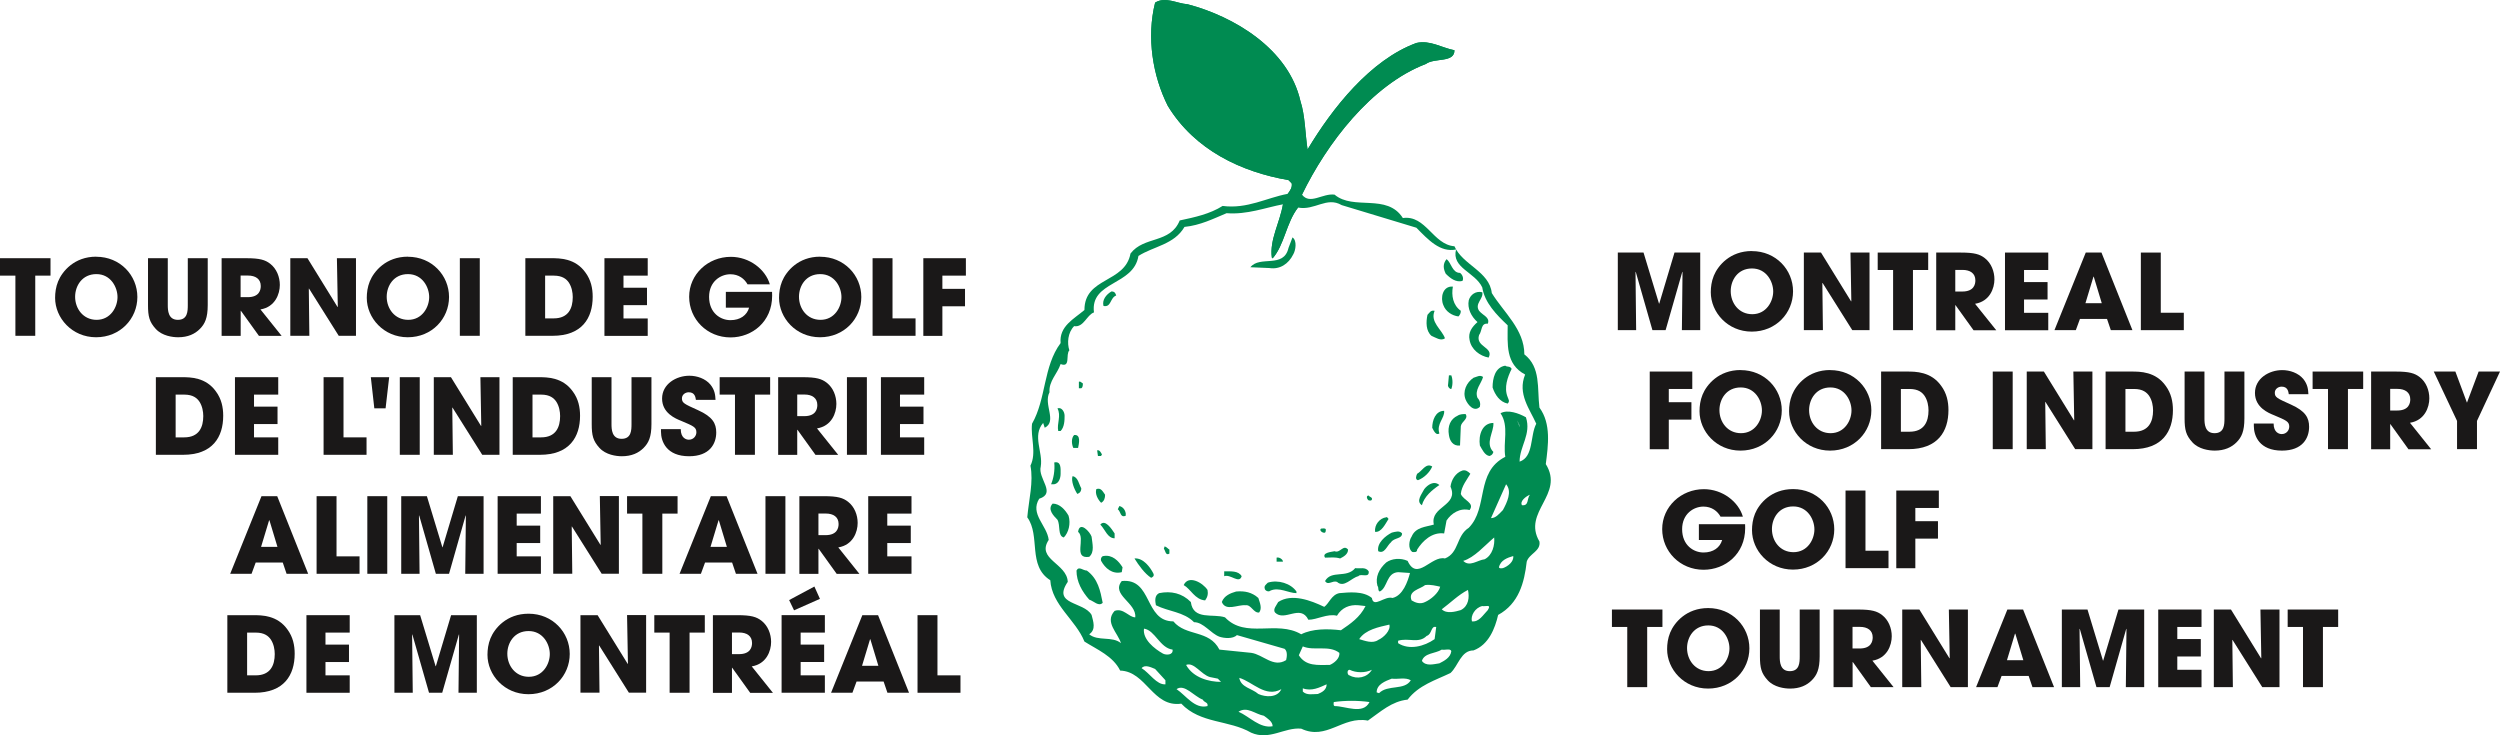 <?xml version="1.0" encoding="UTF-8"?>
<svg xmlns="http://www.w3.org/2000/svg" width="187" height="55" viewBox="0 0 187 55" fill="none">
  <path d="M87.056 41.048C87.174 41.169 87.174 41.591 87.471 41.41V41.108C87.353 41.048 87.293 40.928 87.115 40.867L87.056 41.048Z" fill="#008B51"></path>
  <path d="M100.242 41.773C100.479 41.652 100.835 41.471 100.835 41.109C100.479 40.687 100.242 41.411 99.826 41.23C99.529 41.29 98.875 41.35 99.113 41.712C99.588 41.712 99.826 41.652 100.242 41.773Z" fill="#008B51"></path>
  <path d="M82.542 41.591C82.423 41.591 82.304 41.772 82.364 41.953C82.66 42.496 83.195 42.979 83.908 42.798L83.967 42.436C83.67 41.953 83.195 41.47 82.542 41.591Z" fill="#008B51"></path>
  <path d="M95.49 41.712V42.014H95.965C95.965 41.833 95.668 41.652 95.49 41.712Z" fill="#008B51"></path>
  <path d="M84.858 41.772C85.155 42.255 85.63 42.919 86.105 43.22C86.224 43.16 86.343 43.1 86.283 42.919C86.046 42.436 85.511 41.712 84.858 41.772Z" fill="#008B51"></path>
  <path d="M81.294 42.678C80.997 42.678 80.7 42.316 80.522 42.678C80.522 43.522 80.938 44.246 81.472 44.85C81.829 44.97 82.185 45.393 82.482 45.091C82.304 44.186 82.126 43.281 81.294 42.678Z" fill="#008B51"></path>
  <path d="M101.37 42.496C100.716 43.281 99.588 42.617 99.113 43.462C99.35 43.824 99.647 43.401 100.004 43.522C100.538 44.005 101.073 43.22 101.607 43.099C101.786 42.858 102.439 43.281 102.38 42.737C102.142 42.375 101.726 42.556 101.37 42.496Z" fill="#008B51"></path>
  <path d="M92.876 43.1C92.639 42.678 92.045 42.738 91.57 42.738V43.1C92.045 42.919 92.698 43.704 92.876 43.1Z" fill="#008B51"></path>
  <path d="M88.54 43.764C89.075 44.065 89.372 44.85 90.144 44.91C90.322 44.669 90.382 44.427 90.322 44.126C89.966 43.583 88.897 42.979 88.54 43.764Z" fill="#008B51"></path>
  <path d="M94.836 43.582C94.718 43.703 94.539 43.824 94.599 44.005C94.599 44.186 94.896 44.306 95.014 44.186C95.668 43.884 96.381 44.367 96.975 44.367V44.246C96.559 43.643 95.608 43.341 94.836 43.582Z" fill="#008B51"></path>
  <path d="M92.461 44.246C92.045 44.367 91.57 44.548 91.392 45.03C91.689 45.755 92.579 45.212 93.174 45.272C93.589 45.212 93.767 45.875 94.183 45.815C94.421 45.513 94.243 45.091 94.124 44.729C93.649 44.306 93.114 44.186 92.461 44.246Z" fill="#008B51"></path>
  <path d="M1.152 20.617H0V19.314H3.778V20.617H2.637V25.118H1.152V20.617Z" fill="#1A1818"></path>
  <path d="M7.199 19.205C8.992 19.205 10.275 20.599 10.275 22.216C10.275 23.833 8.998 25.227 7.187 25.227C5.375 25.227 4.122 23.773 4.122 22.283C4.122 21.896 4.175 21.468 4.348 21.046C4.657 20.291 5.559 19.199 7.193 19.199L7.199 19.205ZM7.222 23.924C8.28 23.924 8.79 22.964 8.79 22.222C8.79 21.48 8.28 20.503 7.211 20.503C6.141 20.503 5.619 21.384 5.619 22.198C5.619 23.091 6.225 23.924 7.228 23.924H7.222Z" fill="#1A1818"></path>
  <path d="M12.55 19.314V22.819C12.55 23.211 12.574 23.924 13.305 23.924C14.035 23.924 14.047 23.278 14.047 22.819V19.314H15.538V22.819C15.538 23.791 15.324 24.225 14.956 24.599C14.576 24.985 14.053 25.227 13.328 25.227C12.901 25.227 12.129 25.124 11.653 24.605C11.172 24.08 11.071 23.67 11.071 22.819V19.314H12.562H12.55Z" fill="#1A1818"></path>
  <path d="M16.577 19.314H18.419C19.44 19.314 19.838 19.44 20.212 19.73C20.693 20.104 20.931 20.719 20.931 21.317C20.931 21.98 20.586 22.964 19.482 23.145L21.067 25.124H19.369L18.02 23.248H18.003V25.124H16.577V19.32V19.314ZM18.003 22.228H18.531C19.404 22.228 19.505 21.679 19.505 21.395C19.505 20.87 19.119 20.611 18.543 20.611H17.997V22.228H18.003Z" fill="#1A1818"></path>
  <path d="M21.715 19.314H22.998L25.249 22.964L25.267 22.946L25.201 19.314H26.627V25.118H25.338L23.117 21.588H23.099L23.14 25.118H21.715V19.314Z" fill="#1A1818"></path>
  <path d="M30.511 19.205C32.305 19.205 33.588 20.599 33.588 22.216C33.588 23.833 32.311 25.227 30.5 25.227C28.688 25.227 27.435 23.773 27.435 22.283C27.435 21.896 27.488 21.468 27.66 21.046C27.969 20.291 28.872 19.199 30.505 19.199L30.511 19.205ZM30.535 23.924C31.592 23.924 32.103 22.964 32.103 22.222C32.103 21.48 31.592 20.503 30.517 20.503C29.442 20.503 28.925 21.384 28.925 22.198C28.925 23.091 29.531 23.924 30.535 23.924Z" fill="#1A1818"></path>
  <path d="M34.396 19.314H35.887V25.118H34.396V19.314Z" fill="#1A1818"></path>
  <path d="M39.29 19.314H41.22C41.874 19.314 43.038 19.314 43.798 20.394C44.202 20.943 44.333 21.564 44.333 22.198C44.333 23.785 43.543 25.118 41.333 25.118H39.296V19.314H39.29ZM40.781 23.815H41.416C42.527 23.815 42.842 23.049 42.842 22.222C42.842 21.89 42.77 21.48 42.557 21.148C42.385 20.888 42.081 20.617 41.422 20.617H40.775V23.815H40.781Z" fill="#1A1818"></path>
  <path d="M45.212 19.314H48.449V20.617H46.637V21.522H48.395V22.825H46.637V23.821H48.449V25.124H45.212V19.32V19.314Z" fill="#1A1818"></path>
  <path d="M57.75 21.818C57.756 21.92 57.756 22.005 57.756 22.125C57.756 24.068 56.259 25.239 54.644 25.239C52.88 25.239 51.549 23.869 51.549 22.198C51.549 20.526 52.951 19.211 54.667 19.211C56.063 19.211 57.257 20.146 57.584 21.268H55.915C55.689 20.858 55.261 20.514 54.632 20.514C53.901 20.514 53.04 21.057 53.04 22.204C53.04 23.423 53.907 23.948 54.638 23.948C55.368 23.948 55.873 23.58 56.033 23.012H54.293V21.83H57.75V21.818Z" fill="#1A1818"></path>
  <path d="M61.349 19.205C63.143 19.205 64.426 20.599 64.426 22.216C64.426 23.833 63.149 25.227 61.337 25.227C59.526 25.227 58.273 23.773 58.273 22.283C58.273 21.896 58.326 21.468 58.498 21.046C58.807 20.291 59.71 19.199 61.343 19.199L61.349 19.205ZM61.373 23.924C62.43 23.924 62.941 22.964 62.941 22.222C62.941 21.48 62.43 20.503 61.355 20.503C60.28 20.503 59.764 21.384 59.764 22.198C59.764 23.091 60.369 23.924 61.373 23.924Z" fill="#1A1818"></path>
  <path d="M65.269 19.314H66.76V23.815H68.483V25.118H65.269V19.314Z" fill="#1A1818"></path>
  <path d="M69.065 19.314H72.248V20.617H70.49V21.606H72.183V22.91H70.49V25.124H69.065V19.32V19.314Z" fill="#1A1818"></path>
  <path d="M11.653 28.214H13.584C14.237 28.214 15.401 28.214 16.161 29.294C16.565 29.843 16.696 30.465 16.696 31.098C16.696 32.685 15.906 34.019 13.697 34.019H11.659V28.214H11.653ZM13.144 32.715H13.78C14.89 32.715 15.205 31.949 15.205 31.122C15.205 30.79 15.134 30.38 14.92 30.048C14.748 29.789 14.445 29.517 13.786 29.517H13.138V32.715H13.144Z" fill="#1A1818"></path>
  <path d="M17.575 28.214H20.812V29.517H19V30.416H20.759V31.72H19V32.715H20.812V34.019H17.575V28.214Z" fill="#1A1818"></path>
  <path d="M24.204 28.214H25.694V32.715H27.417V34.019H24.204V28.214Z" fill="#1A1818"></path>
  <path d="M27.999 30.543L27.738 28.214H29.11L28.842 30.543H27.999Z" fill="#1A1818"></path>
  <path d="M29.905 28.214H31.396V34.019H29.905V28.214Z" fill="#1A1818"></path>
  <path d="M32.448 28.214H33.731L35.982 31.864L35.999 31.846L35.934 28.214H37.36V34.019H36.071L33.849 30.489H33.831L33.873 34.019H32.448V28.214Z" fill="#1A1818"></path>
  <path d="M38.346 28.214H40.276C40.929 28.214 42.093 28.214 42.854 29.294C43.258 29.843 43.388 30.465 43.388 31.098C43.388 32.685 42.598 34.019 40.389 34.019H38.352V28.214H38.346ZM39.836 32.715H40.472C41.583 32.715 41.897 31.949 41.897 31.122C41.897 30.79 41.826 30.38 41.612 30.048C41.44 29.789 41.137 29.517 40.478 29.517H39.831V32.715H39.836Z" fill="#1A1818"></path>
  <path d="M45.74 28.214V31.72C45.74 32.112 45.764 32.824 46.495 32.824C47.225 32.824 47.237 32.178 47.237 31.72V28.214H48.728V31.72C48.728 32.691 48.514 33.126 48.146 33.5C47.766 33.886 47.243 34.127 46.518 34.127C46.091 34.127 45.319 34.025 44.843 33.506C44.362 32.981 44.261 32.57 44.261 31.72V28.214H45.752H45.74Z" fill="#1A1818"></path>
  <path d="M52.054 29.91C52.024 29.716 51.977 29.342 51.519 29.342C51.258 29.342 51.009 29.523 51.009 29.795C51.009 30.139 51.169 30.211 52.214 30.682C53.301 31.171 53.575 31.672 53.575 32.347C53.575 33.192 53.087 34.127 51.543 34.127C49.856 34.127 49.441 33.029 49.441 32.287V32.1H50.92C50.92 32.776 51.335 32.89 51.525 32.89C51.882 32.89 52.09 32.601 52.09 32.335C52.09 31.949 51.846 31.859 50.949 31.479C50.539 31.316 49.524 30.905 49.524 29.813C49.524 28.721 50.587 28.105 51.561 28.105C52.137 28.105 52.761 28.317 53.135 28.763C53.48 29.186 53.503 29.578 53.521 29.91H52.048H52.054Z" fill="#1A1818"></path>
  <path d="M54.982 29.517H53.83V28.214H57.607V29.517H56.467V34.019H54.976V29.517H54.982Z" fill="#1A1818"></path>
  <path d="M58.207 28.214H60.049C61.07 28.214 61.468 28.341 61.842 28.63C62.323 29.004 62.561 29.62 62.561 30.217C62.561 30.887 62.217 31.864 61.112 32.045L62.698 34.025H60.999L59.651 32.148H59.633V34.025H58.207V28.22V28.214ZM59.633 31.128H60.161C61.035 31.128 61.136 30.579 61.136 30.296C61.136 29.771 60.749 29.511 60.173 29.511H59.633V31.128Z" fill="#1A1818"></path>
  <path d="M63.351 28.214H64.842V34.019H63.351V28.214Z" fill="#1A1818"></path>
  <path d="M65.893 28.214H69.13V29.517H67.319V30.416H69.077V31.72H67.319V32.715H69.13V34.019H65.893V28.214Z" fill="#1A1818"></path>
  <path d="M19.125 42.08L18.816 42.919H17.219L19.559 37.114H20.735L23.051 42.919H21.436L21.151 42.08H19.125ZM19.529 40.904H20.753L20.153 38.918H20.129L19.529 40.904Z" fill="#1A1818"></path>
  <path d="M23.681 37.114H25.172V41.616H26.894V42.919H23.681V37.114Z" fill="#1A1818"></path>
  <path d="M27.476 37.114H28.967V42.919H27.476V37.114Z" fill="#1A1818"></path>
  <path d="M30.018 37.114H31.931L33.089 40.934H33.107L34.247 37.114H36.172V42.919H34.8L34.847 38.575L34.829 38.556L33.588 42.919H32.602L31.355 38.556L31.337 38.575L31.384 42.919H30.012V37.114H30.018Z" fill="#1A1818"></path>
  <path d="M37.223 37.114H40.46V38.418H38.648V39.317H40.407V40.62H38.648V41.616H40.46V42.919H37.223V37.114Z" fill="#1A1818"></path>
  <path d="M41.381 37.114H42.664L44.915 40.759L44.932 40.741L44.867 37.108H46.293V42.913H45.004L42.782 39.383H42.765L42.806 42.913H41.381V37.108V37.114Z" fill="#1A1818"></path>
  <path d="M48.057 38.418H46.904V37.114H50.682V38.418H49.542V42.919H48.051V38.418H48.057Z" fill="#1A1818"></path>
  <path d="M52.737 42.08L52.428 42.919H50.831L53.171 37.114H54.347L56.663 42.919H55.047L54.762 42.08H52.737ZM53.147 40.904H54.37L53.77 38.918H53.747L53.147 40.904Z" fill="#1A1818"></path>
  <path d="M57.257 37.114H58.748V42.919H57.257V37.114Z" fill="#1A1818"></path>
  <path d="M59.799 37.114H61.64C62.662 37.114 63.06 37.241 63.434 37.531C63.915 37.905 64.153 38.52 64.153 39.118C64.153 39.787 63.808 40.765 62.704 40.946L64.284 42.925H62.585L61.236 41.048H61.219V42.925H59.793V37.12L59.799 37.114ZM61.225 40.029H61.753C62.626 40.029 62.727 39.48 62.727 39.196C62.727 38.671 62.341 38.412 61.765 38.412H61.219V40.029H61.225Z" fill="#1A1818"></path>
  <path d="M64.943 37.114H68.18V38.418H66.368V39.317H68.126V40.62H66.368V41.616H68.18V42.919H64.943V37.114Z" fill="#1A1818"></path>
  <path d="M16.999 46.015H18.929C19.583 46.015 20.747 46.015 21.507 47.095C21.911 47.644 22.042 48.265 22.042 48.899C22.042 50.486 21.252 51.819 19.042 51.819H17.005V46.015H16.999ZM18.49 50.516H19.125C20.236 50.516 20.551 49.75 20.551 48.923C20.551 48.591 20.48 48.181 20.266 47.849C20.093 47.59 19.791 47.318 19.131 47.318H18.484V50.516H18.49Z" fill="#1A1818"></path>
  <path d="M22.921 46.015H26.158V47.318H24.346V48.217H26.104V49.52H24.346V50.516H26.158V51.819H22.921V46.015Z" fill="#1A1818"></path>
  <path d="M29.514 46.015H31.426L32.584 49.834H32.602L33.742 46.015H35.667V51.819H34.295L34.342 47.475L34.325 47.457L33.077 51.819H32.091L30.844 47.457L30.826 47.475L30.874 51.819H29.502V46.015H29.514Z" fill="#1A1818"></path>
  <path d="M39.539 45.905C41.333 45.905 42.616 47.299 42.616 48.916C42.616 50.533 41.339 51.927 39.528 51.927C37.716 51.927 36.463 50.479 36.463 48.983C36.463 48.596 36.516 48.168 36.688 47.746C36.997 46.991 37.9 45.905 39.533 45.905H39.539ZM39.557 50.624C40.614 50.624 41.125 49.67 41.125 48.922C41.125 48.174 40.614 47.203 39.539 47.203C38.464 47.203 37.948 48.084 37.948 48.898C37.948 49.791 38.553 50.624 39.551 50.624H39.557Z" fill="#1A1818"></path>
  <path d="M43.418 46.015H44.701L46.952 49.659L46.97 49.641L46.904 46.009H48.33V51.813H47.041L44.82 48.284H44.802L44.843 51.813H43.418V46.009V46.015Z" fill="#1A1818"></path>
  <path d="M50.094 47.318H48.942V46.015H52.719V47.318H51.579V51.819H50.088V47.318H50.094Z" fill="#1A1818"></path>
  <path d="M53.325 46.015H55.166C56.188 46.015 56.586 46.141 56.96 46.431C57.441 46.805 57.679 47.421 57.679 48.018C57.679 48.688 57.334 49.665 56.23 49.846L57.815 51.825H56.117L54.768 49.949H54.751V51.825H53.325V46.021V46.015ZM54.751 48.929H55.279C56.152 48.929 56.253 48.38 56.253 48.096C56.253 47.571 55.867 47.312 55.291 47.312H54.751V48.929Z" fill="#1A1818"></path>
  <path d="M58.463 46.014H61.7V47.318H59.888V48.217H61.646V49.52H59.888V50.516H61.7V51.819H58.463V46.014ZM61.331 44.795L59.395 45.652L59.027 44.886L60.916 43.872L61.331 44.795Z" fill="#1A1818"></path>
  <path d="M64.07 50.981L63.761 51.819H62.163L64.503 46.015H65.679L67.996 51.819H66.38L66.095 50.981H64.07ZM64.48 49.804H65.703L65.103 47.819H65.079L64.48 49.804Z" fill="#1A1818"></path>
  <path d="M68.631 46.015H70.122V50.516H71.844V51.819H68.631V46.015Z" fill="#1A1818"></path>
  <path d="M121.024 18.892H122.936L124.094 22.711H124.112L125.253 18.892H127.177V24.696H125.805L125.853 20.352L125.835 20.334L124.587 24.696H123.602L122.354 20.334L122.336 20.352L122.384 24.696H121.012V18.892H121.024Z" fill="#1A1818"></path>
  <path d="M131.044 18.783C132.837 18.783 134.12 20.177 134.12 21.794C134.12 23.412 132.843 24.805 131.032 24.805C129.22 24.805 127.967 23.351 127.967 21.861C127.967 21.474 128.021 21.046 128.193 20.624C128.502 19.869 129.404 18.777 131.038 18.777L131.044 18.783ZM131.067 23.502C132.125 23.502 132.636 22.543 132.636 21.8C132.636 21.058 132.125 20.081 131.05 20.081C129.975 20.081 129.458 20.962 129.458 21.776C129.458 22.669 130.064 23.502 131.067 23.502Z" fill="#1A1818"></path>
  <path d="M134.928 18.892H136.211L138.462 22.542L138.48 22.524L138.415 18.892H139.84V24.696H138.551L136.33 21.166H136.312L136.354 24.696H134.928V18.892Z" fill="#1A1818"></path>
  <path d="M141.604 20.195H140.452V18.892H144.229V20.195H143.089V24.696H141.604V20.195Z" fill="#1A1818"></path>
  <path d="M144.829 18.892H146.671C147.692 18.892 148.09 19.018 148.464 19.308C148.945 19.682 149.183 20.297 149.183 20.895C149.183 21.559 148.839 22.542 147.734 22.723L149.32 24.702H147.621L146.273 22.826H146.255V24.702H144.829V18.898V18.892ZM146.255 21.806H146.783C147.657 21.806 147.758 21.257 147.758 20.973C147.758 20.448 147.371 20.189 146.795 20.189H146.255V21.806Z" fill="#1A1818"></path>
  <path d="M149.973 18.892H153.21V20.195H151.398V21.1H153.157V22.403H151.398V23.399H153.21V24.702H149.973V18.898V18.892Z" fill="#1A1818"></path>
  <path d="M155.58 23.858L155.271 24.696H153.673L156.014 18.892H157.19L159.506 24.696H157.89L157.605 23.858H155.58ZM155.99 22.681H157.213L156.613 20.696H156.59L155.99 22.681Z" fill="#1A1818"></path>
  <path d="M160.136 18.892H161.626V23.393H163.349V24.696H160.136V18.892Z" fill="#1A1818"></path>
  <path d="M123.4 27.792H126.583V29.095H124.825V30.085H126.518V31.388H124.825V33.603H123.4V27.798V27.792Z" fill="#1A1818"></path>
  <path d="M130.2 27.684C131.994 27.684 133.277 29.078 133.277 30.695C133.277 32.312 132 33.706 130.188 33.706C128.377 33.706 127.124 32.258 127.124 30.761C127.124 30.375 127.177 29.947 127.349 29.524C127.658 28.77 128.561 27.678 130.194 27.678L130.2 27.684ZM130.224 32.402C131.281 32.402 131.792 31.449 131.792 30.701C131.792 29.953 131.281 28.981 130.206 28.981C129.131 28.981 128.614 29.862 128.614 30.677C128.614 31.57 129.22 32.402 130.224 32.402Z" fill="#1A1818"></path>
  <path d="M136.9 27.684C138.694 27.684 139.977 29.078 139.977 30.695C139.977 32.312 138.7 33.706 136.888 33.706C135.077 33.706 133.823 32.258 133.823 30.761C133.823 30.375 133.877 29.947 134.049 29.524C134.358 28.77 135.261 27.678 136.894 27.678L136.9 27.684ZM136.924 32.402C137.981 32.402 138.492 31.449 138.492 30.701C138.492 29.953 137.981 28.981 136.912 28.981C135.843 28.981 135.32 29.862 135.32 30.677C135.32 31.57 135.926 32.402 136.93 32.402H136.924Z" fill="#1A1818"></path>
  <path d="M140.701 27.792H142.632C143.285 27.792 144.449 27.792 145.209 28.872C145.613 29.421 145.744 30.043 145.744 30.676C145.744 32.263 144.954 33.597 142.745 33.597H140.707V27.792H140.701ZM142.192 32.293H142.828C143.938 32.293 144.253 31.527 144.253 30.7C144.253 30.369 144.182 29.952 143.968 29.626C143.796 29.367 143.499 29.095 142.834 29.095H142.186V32.293H142.192Z" fill="#1A1818"></path>
  <path d="M149.058 27.792H150.549V33.597H149.058V27.792Z" fill="#1A1818"></path>
  <path d="M151.6 27.792H152.883L155.134 31.443L155.152 31.424L155.087 27.792H156.512V33.597H155.224L153.002 30.067H152.984L153.026 33.597H151.6V27.792Z" fill="#1A1818"></path>
  <path d="M157.498 27.792H159.429C160.082 27.792 161.246 27.792 162.001 28.872C162.404 29.421 162.535 30.043 162.535 30.676C162.535 32.263 161.745 33.597 159.536 33.597H157.498V27.792ZM158.989 32.293H159.625C160.735 32.293 161.05 31.527 161.05 30.7C161.05 30.369 160.979 29.952 160.765 29.626C160.593 29.367 160.29 29.095 159.631 29.095H158.983V32.293H158.989Z" fill="#1A1818"></path>
  <path d="M164.893 27.792V31.298C164.893 31.69 164.917 32.402 165.647 32.402C166.378 32.402 166.39 31.756 166.39 31.298V27.792H167.881V31.298C167.881 32.269 167.667 32.704 167.299 33.078C166.918 33.464 166.39 33.705 165.665 33.705C165.238 33.705 164.465 33.603 163.99 33.084C163.509 32.559 163.408 32.148 163.408 31.298V27.792H164.899H164.893Z" fill="#1A1818"></path>
  <path d="M171.201 29.488C171.171 29.289 171.124 28.921 170.666 28.921C170.405 28.921 170.156 29.102 170.156 29.373C170.156 29.717 170.31 29.79 171.361 30.26C172.448 30.749 172.721 31.25 172.721 31.925C172.721 32.77 172.234 33.706 170.69 33.706C169.003 33.706 168.587 32.607 168.587 31.865V31.678H170.066C170.066 32.354 170.482 32.469 170.672 32.469C171.029 32.469 171.236 32.179 171.236 31.913C171.236 31.527 170.993 31.437 170.096 31.057C169.686 30.894 168.671 30.483 168.671 29.391C168.671 28.299 169.734 27.684 170.708 27.684C171.284 27.684 171.902 27.895 172.282 28.341C172.626 28.764 172.65 29.156 172.668 29.488H171.195H171.201Z" fill="#1A1818"></path>
  <path d="M174.135 29.095H172.983V27.792H176.766V29.095H175.626V33.597H174.135V29.095Z" fill="#1A1818"></path>
  <path d="M177.36 27.792H179.201C180.223 27.792 180.621 27.919 180.995 28.208C181.476 28.582 181.714 29.198 181.714 29.795C181.714 30.465 181.369 31.443 180.265 31.624L181.85 33.603H180.152L178.803 31.726H178.786V33.603H177.36V27.798V27.792ZM178.786 30.706H179.314C180.187 30.706 180.288 30.157 180.288 29.874C180.288 29.349 179.902 29.089 179.326 29.089H178.786V30.706Z" fill="#1A1818"></path>
  <path d="M183.787 31.485L182.046 27.792H183.662L184.529 30.121L185.402 27.792H187L185.278 31.485V33.597H183.787V31.485Z" fill="#1A1818"></path>
  <path d="M130.533 39.197C130.539 39.299 130.539 39.384 130.539 39.504C130.539 41.447 129.042 42.618 127.427 42.618C125.663 42.618 124.332 41.242 124.332 39.577C124.332 37.911 125.734 36.59 127.45 36.59C128.846 36.59 130.04 37.525 130.367 38.647H128.698C128.472 38.237 128.044 37.893 127.415 37.893C126.684 37.893 125.823 38.436 125.823 39.583C125.823 40.795 126.69 41.327 127.421 41.327C128.151 41.327 128.656 40.959 128.816 40.391H127.076V39.209H130.533V39.197Z" fill="#1A1818"></path>
  <path d="M134.126 36.584C135.92 36.584 137.203 37.978 137.203 39.595C137.203 41.212 135.926 42.606 134.114 42.606C132.303 42.606 131.05 41.158 131.05 39.661C131.05 39.275 131.103 38.847 131.275 38.424C131.584 37.67 132.487 36.584 134.12 36.584H134.126ZM134.15 41.303C135.207 41.303 135.718 40.349 135.718 39.601C135.718 38.853 135.207 37.881 134.132 37.881C133.057 37.881 132.541 38.762 132.541 39.577C132.541 40.47 133.146 41.303 134.15 41.303Z" fill="#1A1818"></path>
  <path d="M138.046 36.692H139.537V41.194H141.26V42.497H138.046V36.692Z" fill="#1A1818"></path>
  <path d="M141.842 36.692H145.025V37.996H143.267V38.985H144.96V40.289H143.267V42.503H141.842V36.698V36.692Z" fill="#1A1818"></path>
  <path d="M121.725 46.896H120.572V45.593H124.35V46.896H123.21V51.398H121.719V46.896H121.725Z" fill="#1A1818"></path>
  <path d="M127.771 45.483C129.565 45.483 130.854 46.877 130.854 48.494C130.854 50.111 129.577 51.505 127.765 51.505C125.954 51.505 124.7 50.057 124.7 48.561C124.7 48.175 124.754 47.746 124.926 47.324C125.235 46.569 126.138 45.483 127.771 45.483ZM127.795 50.202C128.852 50.202 129.363 49.249 129.363 48.5C129.363 47.752 128.852 46.781 127.783 46.781C126.714 46.781 126.191 47.662 126.191 48.476C126.191 49.369 126.797 50.202 127.801 50.202H127.795Z" fill="#1A1818"></path>
  <path d="M133.123 45.593V49.099C133.123 49.491 133.146 50.203 133.877 50.203C134.607 50.203 134.619 49.557 134.619 49.099V45.593H136.11V49.099C136.11 50.07 135.896 50.505 135.528 50.879C135.148 51.265 134.625 51.506 133.901 51.506C133.473 51.506 132.701 51.404 132.226 50.885C131.745 50.36 131.644 49.949 131.644 49.099V45.593H133.134H133.123Z" fill="#1A1818"></path>
  <path d="M137.15 45.593H138.991C140.012 45.593 140.41 45.719 140.785 46.009C141.266 46.383 141.503 46.999 141.503 47.59C141.503 48.26 141.159 49.237 140.054 49.418L141.64 51.398H139.941L138.593 49.521H138.575V51.398H137.15V45.593ZM138.575 48.507H139.104C139.977 48.507 140.078 47.958 140.078 47.675C140.078 47.15 139.692 46.89 139.116 46.89H138.569V48.507H138.575Z" fill="#1A1818"></path>
  <path d="M142.287 45.593H143.57L145.821 49.243L145.839 49.225L145.774 45.593H147.199V51.398H145.91L143.689 47.868H143.671L143.713 51.398H142.287V45.593Z" fill="#1A1818"></path>
  <path d="M149.718 50.559L149.409 51.398H147.811L150.151 45.593H151.327L153.644 51.398H152.028L151.743 50.559H149.718ZM150.121 49.382H151.345L150.745 47.397H150.721L150.121 49.382Z" fill="#1A1818"></path>
  <path d="M154.232 45.593H156.144L157.302 49.412H157.32L158.461 45.593H160.385V51.398H159.013L159.06 47.053L159.043 47.035L157.801 51.398H156.815L155.568 47.035L155.55 47.053L155.598 51.398H154.226V45.593H154.232Z" fill="#1A1818"></path>
  <path d="M161.436 45.593H164.673V46.896H162.862V47.801H164.62V49.105H162.862V50.1H164.673V51.404H161.436V45.599V45.593Z" fill="#1A1818"></path>
  <path d="M165.594 45.593H166.877L169.128 49.243L169.146 49.225L169.08 45.593H170.506V51.398H169.217L166.996 47.868H166.978L167.019 51.398H165.594V45.593Z" fill="#1A1818"></path>
  <path d="M172.27 46.896H171.118V45.593H174.895V46.896H173.755V51.398H172.264V46.896H172.27Z" fill="#1A1818"></path>
  <path d="M96.737 19.024C96.915 18.722 97.034 17.998 96.678 17.757L96.381 18.541C96.024 20.11 94.242 19.084 93.53 19.989L94.955 20.05C95.727 20.17 96.381 19.748 96.737 19.024Z" fill="#008B51"></path>
  <path d="M109.388 21.016C109.507 20.835 109.388 20.533 109.21 20.413C108.616 20.413 108.557 19.628 108.2 19.387C107.903 19.749 107.963 20.111 108.141 20.473C108.497 20.835 108.913 21.137 109.388 21.016Z" fill="#008B51"></path>
  <path d="M109.091 23.67C109.21 23.549 109.269 23.429 109.269 23.248C108.675 22.825 108.557 22.101 108.675 21.437C107.903 21.377 107.725 22.282 107.963 22.825C108.141 23.308 108.616 23.61 109.091 23.67Z" fill="#008B51"></path>
  <path d="M83.492 22.102C83.433 21.921 83.373 21.8 83.135 21.8C82.72 22.041 82.423 22.463 82.542 22.886C83.135 23.007 83.017 22.282 83.492 22.102Z" fill="#008B51"></path>
  <path d="M110.517 24.092C110.101 24.454 109.804 24.877 109.923 25.42C110.042 26.144 110.695 26.627 111.348 26.747C111.764 25.963 110.339 25.963 110.636 25.058C110.873 24.756 110.754 24.153 111.289 24.213C111.467 23.73 110.933 23.61 110.636 23.248C110.279 22.705 110.992 22.343 110.873 21.86C110.398 21.739 109.982 22.041 109.863 22.463C109.745 23.067 110.042 23.67 110.517 24.092Z" fill="#008B51"></path>
  <path d="M108.082 25.3C107.844 24.636 106.953 24.093 107.309 23.248C107.012 23.188 106.953 23.369 106.775 23.55C106.656 24.093 106.656 24.757 107.072 25.119C107.369 25.239 107.785 25.541 108.082 25.3Z" fill="#008B51"></path>
  <path d="M112.596 27.352C111.823 27.472 111.645 28.317 111.645 28.981C111.823 29.524 112.18 30.067 112.774 30.188C112.952 30.006 112.833 29.886 112.774 29.705C112.477 28.981 112.774 28.196 113.071 27.593C112.952 27.352 112.714 27.472 112.596 27.352Z" fill="#008B51"></path>
  <path d="M108.557 28.075H108.379L108.319 28.739C108.26 28.92 108.438 29.101 108.557 29.101C108.675 28.799 108.675 28.377 108.557 28.075Z" fill="#008B51"></path>
  <path d="M110.517 29.764C110.279 29.161 110.814 28.678 110.933 28.196C110.695 28.015 110.457 28.196 110.22 28.256C109.685 28.618 109.388 29.282 109.626 29.885C109.804 30.308 110.279 30.851 110.695 30.428C110.754 30.187 110.695 29.945 110.517 29.764Z" fill="#008B51"></path>
  <path d="M80.997 28.679C80.879 28.619 80.819 28.498 80.7 28.558V29.041H80.879C80.997 28.981 80.997 28.8 80.997 28.679Z" fill="#008B51"></path>
  <path d="M79.156 32.239H79.334C79.631 31.937 79.631 31.394 79.631 31.092C79.631 30.791 79.394 30.428 79.097 30.549C79.394 31.092 79.037 31.696 79.156 32.239Z" fill="#008B51"></path>
  <path d="M107.131 31.998C107.25 32.239 107.428 32.601 107.666 32.42C107.428 31.696 108.082 31.273 108.022 30.73C107.369 30.73 107.131 31.454 107.131 31.998Z" fill="#008B51"></path>
  <path d="M109.21 33.325L109.269 31.877C109.329 31.515 109.863 31.334 109.626 30.972C109.448 30.972 109.21 30.972 109.032 31.092C108.497 31.334 108.26 31.877 108.379 32.541C108.438 32.963 108.675 33.385 109.21 33.325Z" fill="#008B51"></path>
  <path d="M110.695 33.325C110.873 33.627 111.051 34.049 111.408 34.11C111.586 34.049 111.645 33.989 111.705 33.808C111.051 33.144 111.764 32.3 111.705 31.636C110.873 31.636 110.576 32.541 110.695 33.325Z" fill="#008B51"></path>
  <path d="M80.641 33.506C80.7 33.204 80.879 32.48 80.344 32.541C80.106 32.782 80.166 33.265 80.285 33.506H80.641Z" fill="#008B51"></path>
  <path d="M82.363 34.11C82.363 34.049 82.423 34.049 82.423 33.989C82.363 33.868 82.245 33.627 82.066 33.687L82.126 34.11H82.363Z" fill="#008B51"></path>
  <path d="M78.859 36.221C79.215 36.161 79.334 35.738 79.334 35.437C79.334 35.075 79.394 34.471 78.859 34.592C78.918 35.195 78.8 35.799 78.621 36.221H78.859Z" fill="#008B51"></path>
  <path d="M106.062 35.92C106.537 35.739 106.953 35.316 107.131 34.894C106.656 34.592 106.359 35.256 106.003 35.437C105.943 35.558 105.825 35.859 106.062 35.92Z" fill="#008B51"></path>
  <path d="M109.269 36.945C109.329 36.342 109.745 35.859 109.982 35.437C109.804 35.256 109.626 35.135 109.388 35.195C108.854 35.376 108.557 35.919 108.497 36.402C109.151 37.85 106.953 37.85 107.25 39.238C106.656 39.419 105.884 39.419 105.587 40.143C105.409 40.385 105.29 41.048 105.646 41.29C105.765 41.29 106.003 41.35 106.003 41.109C106.418 40.445 107.131 39.781 108.022 39.902L108.2 38.937C108.557 38.393 109.21 37.971 109.923 38.152C110.339 37.609 109.448 37.428 109.269 36.945Z" fill="#008B51"></path>
  <path d="M80.879 36.523C80.7 36.222 80.641 35.678 80.225 35.618C80.106 35.98 80.344 36.584 80.582 36.946C80.76 36.885 80.879 36.765 80.879 36.523Z" fill="#008B51"></path>
  <path d="M106.537 36.583C106.359 36.945 105.884 37.488 106.359 37.79C106.537 37.126 107.131 36.643 107.666 36.281C107.25 35.919 106.775 36.281 106.537 36.583Z" fill="#008B51"></path>
  <path d="M82.66 37.005C82.482 36.764 82.363 36.462 82.007 36.583C81.888 36.945 82.126 37.368 82.363 37.609C82.601 37.488 82.66 37.247 82.66 37.005Z" fill="#008B51"></path>
  <path d="M102.38 37.066C102.142 37.066 102.261 37.368 102.38 37.428C102.439 37.428 102.558 37.489 102.617 37.368C102.677 37.187 102.439 37.187 102.38 37.066Z" fill="#008B51"></path>
  <path d="M78.74 37.669C78.325 38.091 78.8 38.574 79.097 38.876C79.334 39.298 79.097 40.083 79.572 40.203C79.928 39.841 80.106 39.177 79.928 38.574C79.691 38.152 79.275 37.669 78.74 37.669Z" fill="#008B51"></path>
  <path d="M83.73 37.851L83.611 38.092C83.848 38.273 83.789 38.756 84.205 38.575V38.394C84.145 38.092 83.967 37.911 83.73 37.851Z" fill="#008B51"></path>
  <path d="M103.864 38.816C103.805 38.755 103.746 38.635 103.686 38.695C103.211 38.755 102.795 39.238 102.855 39.781C103.33 39.842 103.627 39.178 103.864 38.816Z" fill="#008B51"></path>
  <path d="M82.304 39.238C82.66 39.6 82.839 40.264 83.373 40.264V39.902C83.135 39.539 82.66 38.815 82.304 39.238Z" fill="#008B51"></path>
  <path d="M80.641 39.781C81.235 40.264 80.225 41.833 81.472 41.652C81.888 41.29 81.71 40.686 81.651 40.143C81.532 39.781 80.76 38.937 80.641 39.781Z" fill="#008B51"></path>
  <path d="M99.172 39.6C99.113 39.479 98.935 39.539 98.816 39.539C98.638 39.66 98.935 39.901 99.113 39.841C99.172 39.781 99.172 39.66 99.172 39.6Z" fill="#008B51"></path>
  <path d="M104.102 39.842C103.627 40.083 102.974 40.626 103.092 41.23C103.567 41.471 103.746 40.807 104.043 40.566C104.28 40.204 104.874 40.325 104.874 39.902C104.696 39.661 104.34 39.782 104.102 39.842Z" fill="#008B51"></path>
  <path d="M113.665 31.816L113.487 31.454L113.665 31.937V31.816Z" fill="#008B51"></path>
  <path d="M115.625 34.713C115.803 33.325 116.04 31.696 115.15 30.489C114.971 29.041 115.268 27.472 114.021 26.506C114.021 24.636 112.477 23.369 111.586 21.921C111.408 20.291 109.388 19.809 108.794 18.421C107.191 18.3 106.656 16.068 104.934 16.309C103.746 14.438 101.251 15.766 99.826 14.559C98.935 14.438 97.984 15.344 97.39 14.559C99.232 10.758 102.558 6.353 106.656 4.784C107.309 4.301 108.794 4.724 108.794 3.758C107.844 3.577 106.953 2.974 105.943 3.215C102.498 4.482 99.647 8.103 97.806 11.18C97.628 10.034 97.628 8.646 97.272 7.56C96.381 3.638 92.282 1.224 88.838 0.319C88.006 0.259 87.174 -0.284 86.402 0.198C85.749 2.793 86.224 5.689 87.353 7.922C89.372 11.241 92.876 12.87 96.381 13.473L96.618 13.714C96.678 14.016 96.499 14.258 96.321 14.499C94.718 14.8 93.292 15.645 91.451 15.404C90.501 16.007 89.372 16.249 88.243 16.49C87.531 18.24 85.571 17.637 84.561 18.964C84.145 21.197 81.116 20.714 81.116 23.188C80.344 23.852 79.215 24.395 79.334 25.662C78.028 27.412 78.265 29.825 77.196 31.696C77.077 32.721 77.552 33.868 77.077 34.833C77.315 36.04 76.958 37.368 76.84 38.695C77.849 40.083 76.84 42.316 78.562 43.402C78.681 45.272 80.463 46.358 81.116 47.988C82.066 48.591 83.254 49.074 83.789 50.16C85.749 50.22 86.224 52.935 88.362 52.634C89.788 54.142 91.926 53.841 93.589 54.806C94.955 55.409 96.084 54.384 97.331 54.504C99.232 55.409 100.42 53.539 102.32 53.901C103.271 53.237 104.102 52.453 105.29 52.332C106.121 51.246 107.369 50.884 108.497 50.341C109.091 49.798 109.269 48.651 110.22 48.651C111.348 48.229 111.823 47.022 112.061 45.996C113.605 45.152 114.021 43.583 114.199 42.014C114.377 41.41 115.268 41.23 115.15 40.505C113.843 38.273 117.05 37.006 115.625 34.713ZM87.174 51.186C86.521 51.246 85.987 50.341 85.393 49.979C85.63 49.677 86.105 49.919 86.402 50.039L87.174 50.884V51.186ZM86.996 48.893C86.343 48.531 85.452 47.807 85.571 47.022C86.402 47.143 86.759 48.47 87.709 48.591C87.768 49.013 87.234 49.013 86.996 48.893ZM88.006 51.548C88.6 51.125 89.313 52.091 89.966 52.332C90.085 52.573 90.382 52.513 90.322 52.815C89.372 53.056 88.719 52.03 88.006 51.548ZM88.719 49.737C89.313 49.496 89.847 50.462 90.501 50.643L91.094 50.763L91.332 51.005C90.441 51.005 89.253 50.703 88.719 49.737ZM92.639 53.237C93.292 52.815 93.886 53.418 94.539 53.539C94.777 53.72 95.193 53.961 95.193 54.323C94.242 54.504 93.47 53.599 92.639 53.237ZM94.124 51.91C93.648 51.487 92.817 51.427 92.698 50.703C93.708 51.005 94.658 52.211 95.846 51.548C95.549 52.211 94.658 52.151 94.124 51.91ZM98.578 51.91C98.222 51.91 97.747 52.03 97.45 51.729V51.487C98.103 51.729 98.697 51.427 99.232 51.186C99.232 51.608 98.875 51.789 98.578 51.91ZM97.153 49.013L97.45 48.35C98.281 48.712 99.41 48.229 100.182 48.832C100.241 49.255 99.766 49.617 99.469 49.737C98.578 49.737 97.687 49.858 97.153 49.013ZM99.826 52.815C99.707 52.755 99.766 52.573 99.766 52.513C100.598 52.392 101.607 52.392 102.439 52.513C101.964 53.478 100.657 52.815 99.826 52.815ZM100.954 50.522C100.776 50.522 100.717 50.099 100.954 50.099C101.429 50.341 102.142 50.341 102.617 50.099C102.261 50.703 101.489 50.824 100.954 50.522ZM101.667 47.807C102.142 47.083 103.152 46.901 103.924 46.72C104.043 47.143 103.508 47.686 103.092 47.867C102.677 48.169 102.083 47.927 101.667 47.807ZM103.152 51.849L102.974 51.789C102.974 51.186 103.627 50.944 104.102 50.763C104.577 50.824 105.112 50.643 105.528 50.884C105.052 51.668 103.805 51.186 103.152 51.849ZM104.577 48.108V47.927C105.349 47.686 106.121 48.169 106.715 47.565C107.131 47.444 107.012 46.781 107.428 46.901L107.309 47.807C106.537 48.35 105.409 48.651 104.577 48.108ZM106.597 43.764C107.012 43.703 107.428 43.824 107.725 43.885C107.606 44.367 107.012 44.85 106.597 45.031C106.24 45.212 105.884 45.091 105.587 44.91C105.29 44.186 106.24 44.066 106.597 43.764ZM107.666 49.617C107.25 49.677 106.656 49.858 106.359 49.436C106.537 48.832 107.369 48.893 107.844 48.591C108.082 48.651 108.497 48.47 108.557 48.712C108.497 49.194 108.022 49.436 107.666 49.617ZM109.269 45.634C108.854 45.755 108.2 45.936 107.844 45.574C108.497 45.091 109.091 44.488 109.804 44.126C109.923 44.669 109.863 45.333 109.269 45.634ZM111.289 45.634C110.933 45.996 110.636 46.539 110.101 46.479C109.982 46.057 110.339 45.453 110.873 45.333C111.111 45.393 111.586 45.152 111.289 45.634ZM111.051 41.833C110.517 41.893 109.923 42.436 109.448 41.954C110.279 41.712 111.051 40.807 111.764 40.204C111.823 40.747 111.645 41.531 111.051 41.833ZM111.526 38.756L112.655 36.221C113.13 36.764 112.714 37.609 112.417 38.152C112.12 38.454 111.883 38.756 111.526 38.756ZM112.417 42.497C112.358 42.497 112.18 42.557 112.12 42.436C112.239 41.893 112.774 41.712 113.19 41.592C113.249 42.014 112.774 42.376 112.417 42.497ZM113.843 37.79C113.665 37.488 114.14 37.126 114.437 37.006C114.199 37.307 114.377 37.85 113.843 37.79ZM105.943 17.033C106.834 17.938 107.725 18.904 108.913 18.662C108.557 20.05 110.339 20.352 110.873 21.498C111.051 22.645 111.942 23.55 112.774 24.334C112.774 25.722 112.596 27.231 114.08 28.015C113.487 29.463 114.437 30.61 114.912 31.696C114.437 32.601 114.734 34.17 113.665 34.532C113.665 33.385 114.556 32.48 114.14 31.213C113.605 30.911 112.774 30.61 112.239 30.911C112.893 31.877 112.417 33.084 112.596 34.17C110.339 35.316 111.348 37.971 109.863 39.48C108.913 40.083 109.151 41.35 108.082 41.773C107.072 41.531 106.003 43.522 105.29 41.954C104.755 41.712 104.102 41.773 103.686 42.074C103.152 42.557 102.855 43.16 103.033 43.824C103.152 43.945 103.033 44.186 103.211 44.246C103.805 43.945 103.686 42.859 104.577 42.798L105.468 42.859C105.29 43.522 104.934 44.548 104.161 44.729C103.567 44.548 102.736 45.514 102.617 44.729C101.964 44.186 100.895 44.307 100.182 44.367C99.588 44.488 99.41 45.152 99.053 45.393C98.044 44.91 96.618 44.367 95.609 45.031C95.49 45.272 95.193 45.574 95.371 45.815C96.084 46.539 97.272 45.152 97.866 46.358C98.519 46.358 99.291 45.876 100.004 46.057C100.36 45.453 100.954 45.212 101.607 45.272L102.142 45.333C101.726 46.177 101.013 46.66 100.301 47.143C99.291 47.022 98.162 47.022 97.331 47.444C95.49 46.358 93.173 47.807 91.629 46.177C90.738 45.876 89.253 46.419 89.075 45.031C88.422 44.367 87.59 44.186 86.699 44.367C86.343 44.548 86.402 44.971 86.462 45.272C87.412 45.755 88.54 45.755 89.313 46.539C90.025 46.539 90.56 47.384 91.213 47.626C91.57 47.746 92.223 47.807 92.52 47.505L96.084 48.531C96.321 48.712 96.262 49.134 96.203 49.375C95.252 49.979 94.48 48.953 93.589 48.832L91.213 48.591C90.441 47.083 88.719 47.626 87.768 46.479C85.571 46.479 86.224 43.221 83.908 43.462C83.076 44.488 85.036 45.091 84.917 46.177C84.442 46.177 84.026 45.453 83.373 45.695C82.601 46.539 83.611 47.324 83.848 48.108C83.195 47.565 82.126 47.988 81.472 47.444C82.007 47.083 81.769 46.479 81.651 45.996C81.057 44.971 78.681 45.272 79.869 43.522C79.809 42.135 77.493 41.833 78.443 40.385C78.325 39.299 77.018 38.454 77.731 37.307C79.037 36.885 77.612 35.799 77.849 34.894C78.028 33.808 77.196 32.601 78.028 31.635L78.146 31.997C79.097 31.515 78.028 30.248 78.503 29.343C78.443 28.498 79.097 27.955 79.334 27.231C80.106 27.532 79.691 26.506 79.988 26.205C79.809 25.662 79.869 24.877 80.344 24.395C81.057 24.515 81.294 23.55 81.829 23.369C81.532 21.016 84.799 21.378 85.155 19.145C86.284 18.421 87.828 18.3 88.6 16.973C89.788 16.852 90.738 16.369 91.748 15.947C93.292 16.068 94.658 15.525 95.965 15.283C95.727 16.671 94.955 17.938 95.133 19.266L95.193 19.326C96.084 18.3 96.203 16.671 97.093 15.525C98.341 15.766 99.232 14.68 100.36 15.344M113.487 31.454L113.665 31.816V31.937L113.487 31.454Z" fill="#008B51"></path>
  <path d="M97.39 14.559C99.232 10.758 102.558 6.353 106.656 4.784C107.309 4.301 108.794 4.724 108.794 3.758C107.844 3.577 106.953 2.974 105.943 3.215C102.498 4.482 99.647 8.103 97.806 11.18C97.628 10.034 97.628 8.646 97.272 7.56C96.381 3.638 92.282 1.224 88.838 0.319C88.006 0.259 87.174 -0.284 86.402 0.198C85.749 2.793 86.224 5.689 87.353 7.922C89.372 11.241 92.876 12.87 96.381 13.473L96.618 13.714C96.678 14.016 96.499 14.258 96.321 14.499L95.965 15.283C95.727 16.671 94.955 17.938 95.133 19.266L95.193 19.326C96.084 18.3 96.203 16.671 97.093 15.525L97.39 14.559Z" fill="#008B51"></path>
</svg>
